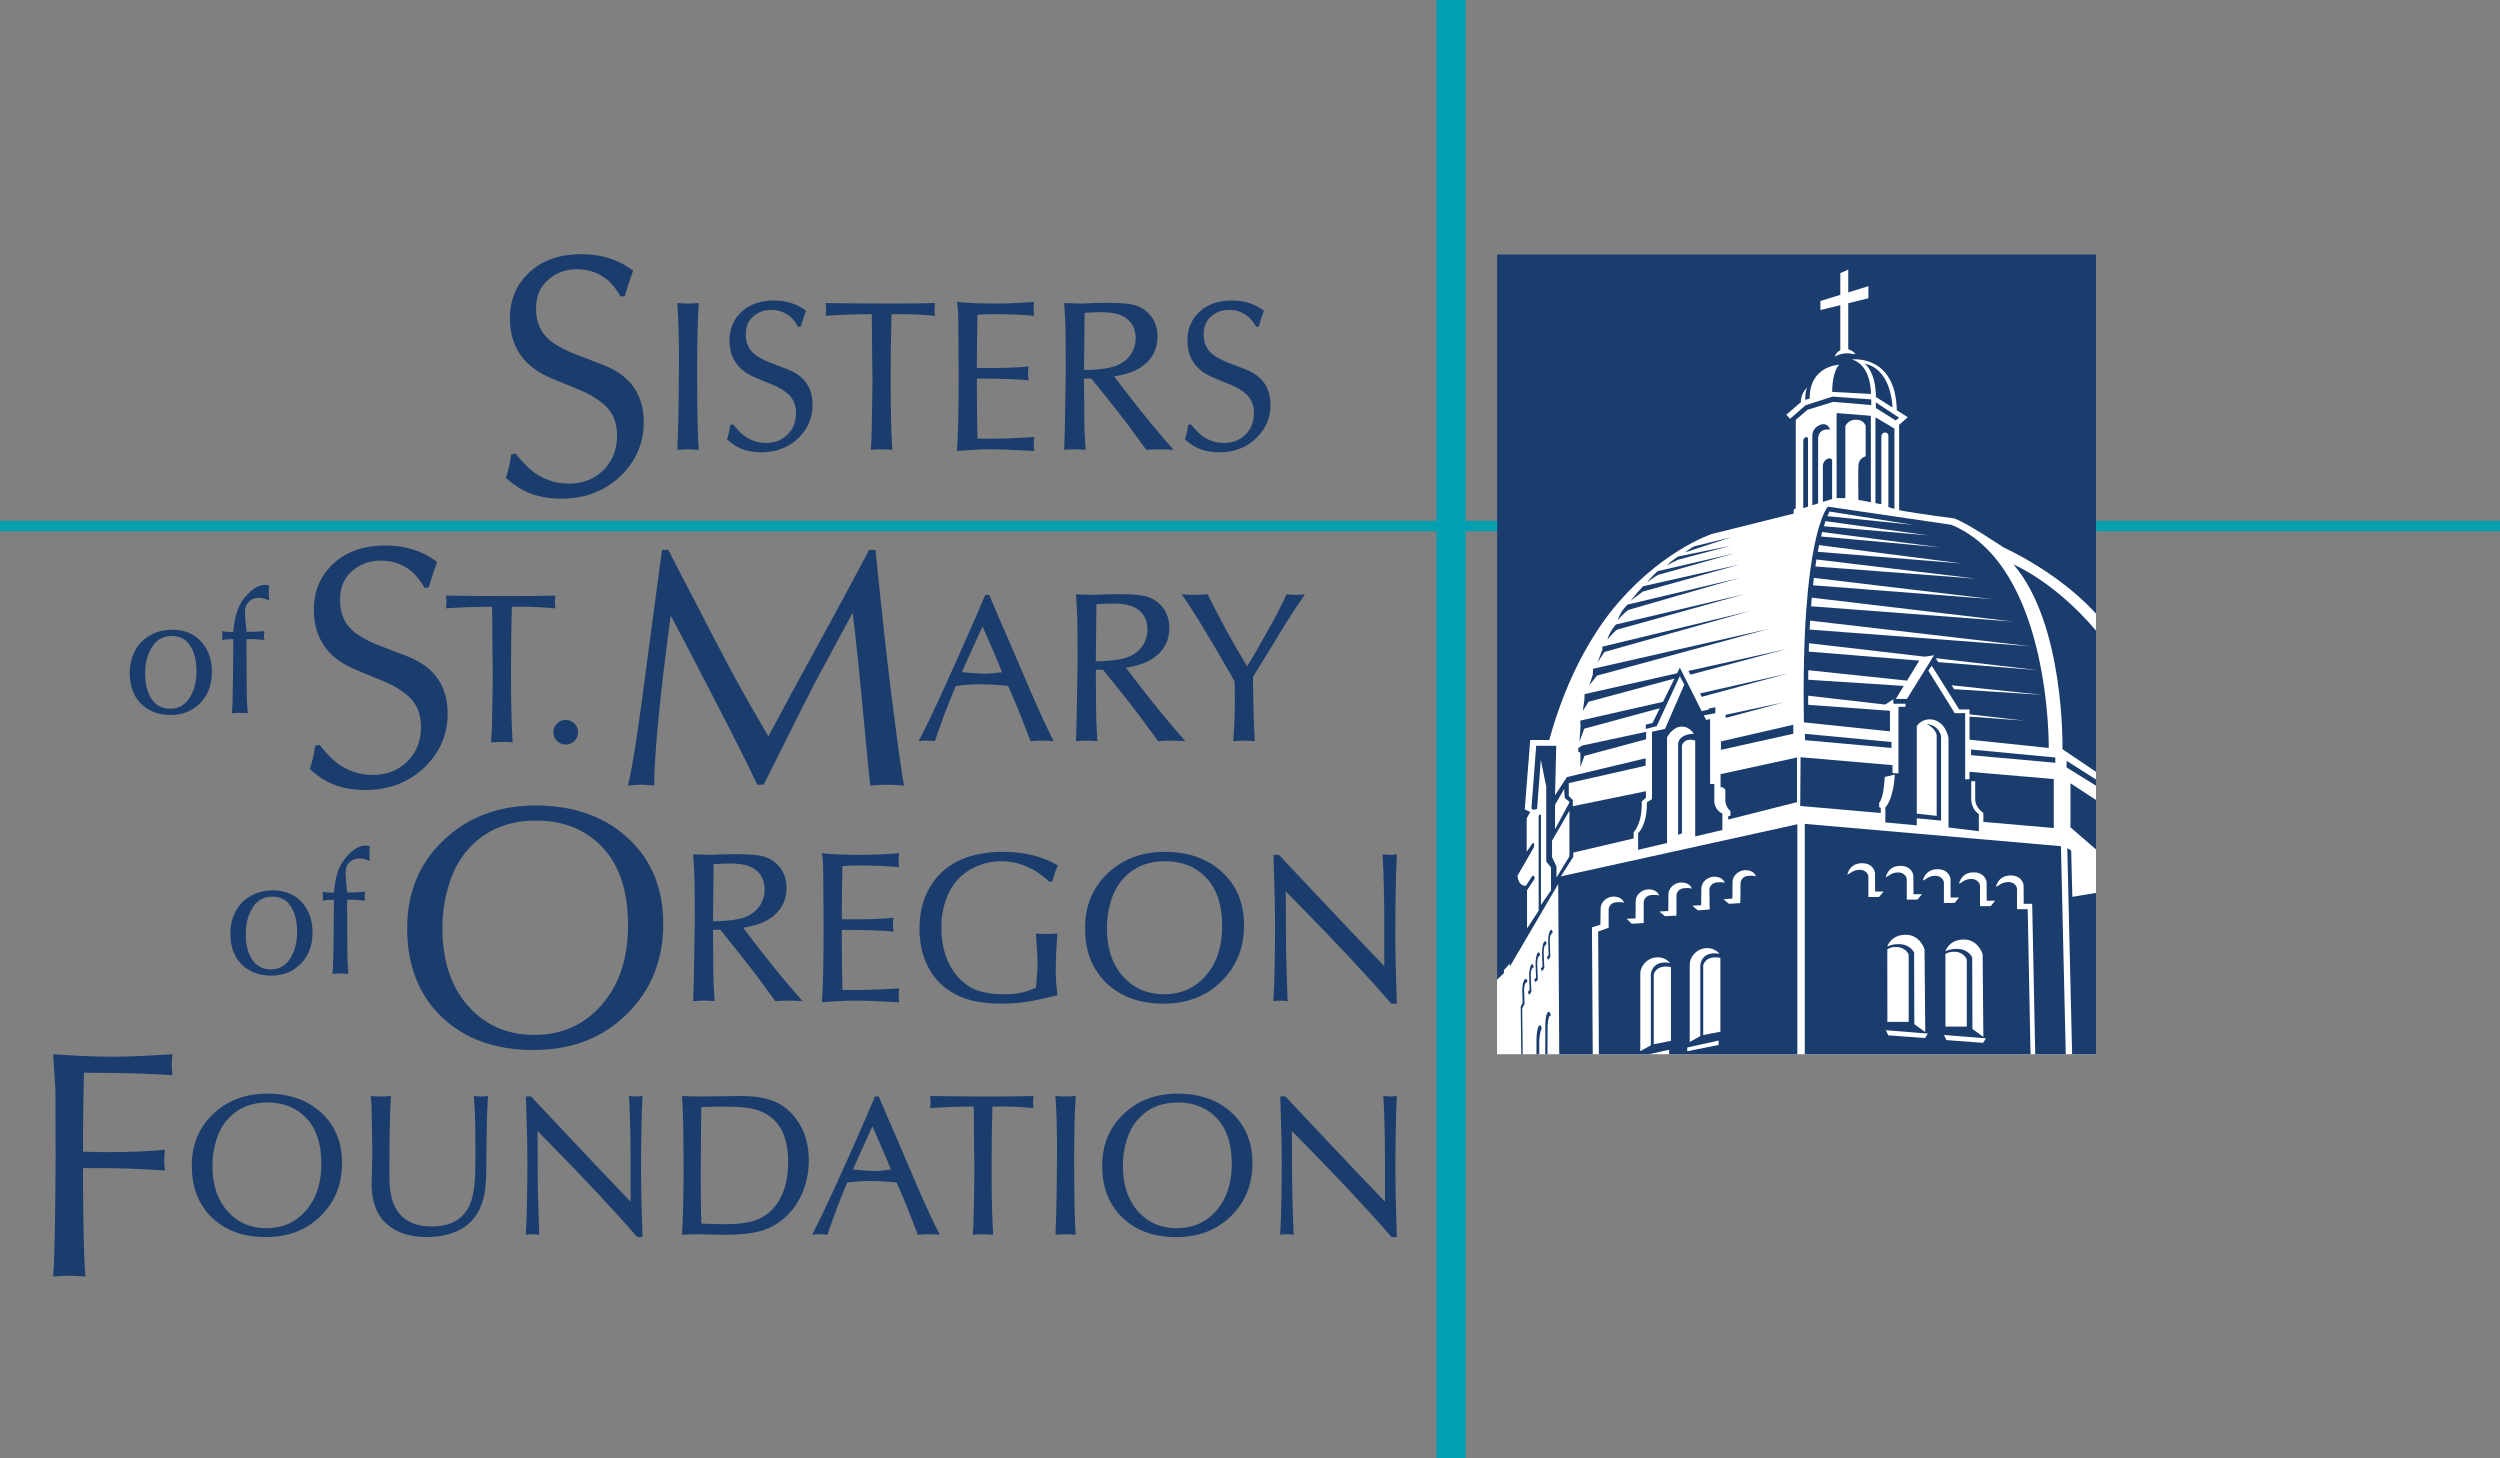 <?xml version="1.0" encoding="UTF-8" standalone="no"?><!DOCTYPE svg PUBLIC "-//W3C//DTD SVG 1.1//EN" "http://www.w3.org/Graphics/SVG/1.1/DTD/svg11.dtd"><svg width="100%" height="100%" viewBox="0 0 348 203" version="1.1" xmlns="http://www.w3.org/2000/svg" xmlns:xlink="http://www.w3.org/1999/xlink" xml:space="preserve" xmlns:serif="http://www.serif.com/" style="fill-rule:evenodd;clip-rule:evenodd;stroke-linejoin:round;stroke-miterlimit:2;"><rect x="0" y="0" width="348" height="203" fill="#808080" stroke="none"/><rect id="vertical-line" serif:id="vertical line" x="199.955" y="0" width="4.06" height="203" style="fill:#00a0b0;"/><rect id="horizontal-line---right" serif:id="horizontal line - right" x="287.1" y="72.5" width="60.9" height="1.45" style="fill:#00a0b0;"/><rect id="horizontal-line---left" serif:id="horizontal line - left" x="0" y="72.5" width="211.12" height="1.45" style="fill:#00a0b0;"/><rect id="logo-bg" serif:id="logo bg" x="208.388" y="35.38" width="83.38" height="111.367" style="fill:#fff;"/><clipPath id="_clip1"><rect id="ssmo_dome.afdesign" x="208.388" y="35.38" width="83.38" height="111.367"/></clipPath><g clip-path="url(#_clip1)"><g id="Layer-1" serif:id="Layer 1"><path d="M287.669,106.829l4.099,2.544l-0,-0.865l-4.099,-2.603l-0,0.924Z" style="fill:#1b3d6d;fill-rule:nonzero;"/><path d="M288.21,115.165l3.558,3.082l-0,-6.892l-3.558,-2.32l-0,6.13Z" style="fill:#1b3d6d;fill-rule:nonzero;"/><path d="M253.401,41.896l2.77,-0.853l0,-3.03l1.104,-0.479l-0,3.167l2.806,-0.864l-0,1.679l-2.806,0.692l-0,6.418c0.676,0.153 1.017,0.685 1.017,0.685c0,0 -0.147,-0.003 -0.412,-0.05c-0.267,-0.044 -0.611,-0.132 -1.211,-0.047c-0.871,0.124 -1.283,0.453 -1.283,0.453c0,0 0.156,-0.615 0.785,-0.917l0,-6.272l-2.77,0.683l-0,-1.265Zm-37.357,75.131l2.421,-4.18l-0,6.35l-1.806,2.968l-0,-1.559l-0.615,-1.3l0,-2.279Zm0.418,-5.001l1.273,-2.206l0.074,1.25l0.688,0.565l-2.035,3.797l-0,-3.406Zm11.208,15.816c-0,0 0.018,-1.697 0.018,-2.433c0,-0.833 0.907,-1.777 2.17,-1.581c0.923,0.144 1.091,0.834 1.091,0.834c-0,0 -0.258,-0.144 -1.079,-0.074c-1.005,0.086 -1.066,0.969 -1.066,0.969l-0,2.929l-1.679,0.098l-0.699,-0.698l1.244,-0.044Zm4.553,-1.035c0,-0 0.024,-1.618 0.024,-2.354c0,-0.833 0.908,-1.777 2.17,-1.581c0.923,0.144 1.091,0.834 1.091,0.834c-0,0 -0.257,-0.144 -1.079,-0.073c-1.005,0.085 -1.066,0.968 -1.066,0.968l-0,2.855l-1.606,0.074l-0.778,-0.644l1.244,-0.079Zm4.572,-0.797c-0,0 0.036,-1.63 0.036,-2.365c0,-0.834 0.907,-1.778 2.17,-1.581c0.923,0.143 1.09,0.833 1.09,0.833c0,0 -0.257,-0.143 -1.078,-0.073c-1.005,0.085 -1.066,0.968 -1.066,0.968l0.037,2.807l-1.643,0.122l-0.778,-0.644l1.232,-0.067Zm4.375,-3.272c0,-0.834 0.907,-1.778 2.169,-1.581c0.924,0.143 1.091,0.833 1.091,0.833c0,0 -0.257,-0.143 -1.078,-0.073c-1.005,0.085 -1.067,0.968 -1.067,0.968l-0.03,2.819l-1.575,0.11l-0.779,-0.643l1.251,-0.092c-0,-0 0.018,-1.606 0.018,-2.341m-1.691,20.872l-2.39,0.471l-0,-9.737c0.44,-1.238 1.756,-1.137 2.39,-1.009l-0,10.275Zm-4.265,1.434l-0,-10.81c-0,-0.919 0.784,-2.039 2.059,-2.23c1.149,-0.173 1.846,0.476 2.098,0.768c-2.617,-0.47 -2.687,1.609 -2.687,1.609l0,9.846l-1.47,0.817Zm4.007,0.423l-4.357,0.864l0,-0.515l4.376,-0.974l-0.019,0.625Zm-6.627,-0.579l-2.39,0.471l0,-9.737c0.44,-1.238 1.756,-1.138 2.39,-1.009l-0,10.275Zm-2.794,0.617l-1.471,0.817l-0,-10.81c-0,-0.919 0.784,-2.039 2.059,-2.231c1.149,-0.172 1.847,0.477 2.098,0.769c-2.617,-0.471 -2.686,1.609 -2.686,1.609l-0,9.846Zm-21.412,-9.13l0.976,-0.929l-0.023,-0.391l0.808,-0.918l0.027,0.403l6.727,-11.483l0.144,23.689l4.665,0l-0.111,-17.651l1.176,-0.376c0,-0 0.032,-1.568 0.032,-2.303c0,-0.836 0.909,-1.78 2.171,-1.583c0.924,0.144 1.092,0.836 1.092,0.836c-0,-0 -0.259,-0.145 -1.08,-0.077c-1.006,0.088 -1.068,0.971 -1.068,0.971l0,2.579l-1.459,0.524l0.097,17.08l6.98,0l2.813,-0.625l-0.018,0.623l-0.012,0.002l17.867,0l-0,-32.008l-32.921,7.254l1.729,-2.724l0,-0.588l8.401,-1.965l0,-0.848c1.324,-1.544 1.121,-4.3 1.121,-4.3c0.209,-0.153 0.588,-0.52 0.588,-0.52l0,-0.909l-10.171,2.085l-0,-0.859l-0.565,-0.564l-0,-1.789l10.698,-2.427l-0,-1.029l-10.954,2.612l-1.656,2.535l0.17,-6.888l-2.794,-0l-0.662,8.703c0.124,0.368 0.786,0.08 0.786,0.08l0.514,-6.821l0.759,3.7l0,10.442l0.662,0.835l0,3.186l-1.397,2.035l-0,-12.574c-0.221,-0.1 -0.318,0.194 -0.318,0.194l0,13.175l-1.618,2.465l0,-5.319l1.053,-1.594c0.027,-0.515 -0.305,-0.417 -0.305,-0.417l-0.906,1.397c-1.13,0.026 -1.165,-1.421 -1.165,-1.421c0.77,-1.306 1.159,-1.968 2.206,-3.824c-0,0 0.17,-0.232 0.1,-0.562c-0.065,-0.306 -0.256,-0.073 -0.256,-0.073l-0.777,1.144l0,-4.65l0.492,-0.883l-0.759,-0.368l0.759,-9.659l2.647,-0c2.132,-7.725 5.197,-13.437 8.386,-17.634c6.798,-8.642 14.263,-11.046 14.263,-11.046l11.375,-2.832l-0,-0.55l0.294,-0.194l-0,-12.307l1.618,-1.398l3.609,-1.109l5.262,0.448l0.015,0.008l-0,-0.794l-5.383,-0.391l-3.75,1.203l-2.156,1.879l-0.539,-0.555l2.021,-1.742c0.044,-1.409 0.894,-2.023 0.894,-2.023c-0.279,0.561 -0.279,1.323 -0.259,1.688l0.603,-0.182c-0.029,-4.592 4.118,-4.704 4.118,-4.704c-0.885,0.886 -0.985,3.068 -0.994,3.777l5.41,0.291c-0.006,-0.891 -0.207,-4.077 -2.651,-4.803c0,-0 6.08,-0.768 6.245,7.071l1.527,0.968l-1.203,1.056l-0,11.878c0.208,0.044 0.426,0.088 0.661,0.132c2.159,0.391 7.036,1.029 7.036,1.029c1.433,0.553 3.971,2.171 4.927,2.795c0.956,0.623 1.948,1.25 1.948,1.25c7.461,3.579 11.641,7.867 12.838,9.209l0,-50.043l-83.381,-0l0,100.997l0.001,-0.002Z" style="fill:#1b3d6d;fill-rule:nonzero;"/><path d="M274.37,105.119l11.731,1.06l-0,-0.736l-11.731,-1.109l0,0.785Z" style="fill:#1b3d6d;fill-rule:nonzero;"/><path d="M232.027,78.726c0,0 1.299,-0.71 1.544,-0.809l7.378,-1.96l-7.353,1.507c-0,0 -0.919,0.564 -1.569,1.262" style="fill:#1b3d6d;fill-rule:nonzero;"/><path d="M220.555,105.212l8.592,-2.308l-0,-1.036l-8.88,1.904l-0.57,0.349l0,0.515l0.294,0.147l0,1.985l0.564,-1.556Z" style="fill:#1b3d6d;fill-rule:nonzero;"/><path d="M280.271,78.57c7.203,8.36 6.824,25.717 6.824,25.717l4.673,3.153l0,-19.655c-5.697,-6.744 -11.318,-9.142 -11.497,-9.215" style="fill:#1b3d6d;fill-rule:nonzero;"/><path d="M239.754,115.537l0,-2.297c-1.066,-0.442 -1.121,-1.618 -1.121,-1.618l-0,-2.5l-0.588,-0l-0,-9.027l-0.552,0.128l-0.324,-0.645l1.599,-0.298l0.024,-0.834l-0.931,0.184l0,0.135l-0.98,0.24l-3.046,-6.062l-0.384,0.778l-12.871,2.899l-0.037,0.809l-0.221,1.544l0.809,-1.287l11.956,-3.229l-1.599,3.236l-11.521,2.616l0.043,0.815l-0.147,2.114l0.662,-1.801l10.525,-2.856l-1.021,2.065l-0.937,0.221l-0,0.606l1.526,-0.404l3.211,-6.949l0.625,1.177l-2.678,6.158l-1.747,0.386l-0.073,0l-0,9.395l-0.711,0.459c0.055,3.217 -1.22,4.284 -1.22,4.284l0,2.316l4.027,-0.946l-0,-14.699c-0,0 0.686,-1.421 1.973,-1.507c0.9,-0.06 1.493,0.598 1.769,1c-0.696,0.016 -1.979,0.2 -2.198,1.316l-0,12.746l0.533,-0.19l-0,-12.25c-0,0 0.29,-1.168 1.845,-0.673l-0,13.334l3.78,-0.889Z" style="fill:#1b3d6d;fill-rule:nonzero;"/><path d="M240.563,113.626l0,0.459l9.579,-2.426l-0,-6.214l-10.639,2.316l0,1.814c0.392,-0.074 0.662,0.368 0.662,0.368l0,1.556c0.074,0.907 0.711,1.409 0.711,1.409l-0,0.638l-0.313,0.08Z" style="fill:#1b3d6d;fill-rule:nonzero;"/><path d="M261.117,56.795l2.757,1.733l0.485,-0.38l-3.242,-2.134l-0,0.781Z" style="fill:#1b3d6d;fill-rule:nonzero;"/><path d="M263.296,103.287l-12.052,-1.138l0.024,0.882l12.028,1.086l-0,-0.83Z" style="fill:#1b3d6d;fill-rule:nonzero;"/><path d="M251.674,60.986c-0,-0 -0.142,-0.212 -0.374,-0.114c-0.133,0.056 -0.271,0.213 -0.288,0.549l-0,9.312l0.662,-0.211l-0,-9.536Z" style="fill:#1b3d6d;fill-rule:nonzero;"/><path d="M277.105,126.133l-1.489,0l-0,-2.886c-0,-0 -0.141,-0.901 -1.226,-0.895c-0.542,0.003 -0.948,0.19 -1.262,0.423c-0.306,0.227 -0.435,0.233 -0.435,0.233c-0,0 0.254,-1.44 1.795,-1.562c1.857,-0.148 2.047,1.323 2.047,1.323l0.018,2.61l1.177,0l-0.625,0.754Zm-1.06,19.028l-5.111,-0.38l-0.331,-0.711l5.846,0.466l-0.404,0.625Zm-2.268,-11.606l0,9.351l-2.966,0l-0.011,-10.093c0.276,-0.215 0.746,-0.368 1.384,-0.324c1.25,0.085 1.593,1.066 1.593,1.066m-1.483,-1.471c-0.734,0.01 -1.214,0.19 -1.495,0.345l0,-0.02c0,-0 0.497,-1.655 2.611,-1.627c1.999,0.026 2.573,2.05 2.573,2.05l0.099,11.496l-1.521,-1.089l-0.03,-9.966c0,0 -0.484,-1.214 -2.237,-1.189m-2.929,-10.173c-0.542,0.003 -0.948,0.19 -1.262,0.423c-0.306,0.227 -0.435,0.233 -0.435,0.233c-0,-0 0.254,-1.44 1.795,-1.563c1.857,-0.147 2.047,1.324 2.047,1.324l0.019,2.61l1.176,0l-0.625,0.754l-1.489,0l0,-2.886c0,-0 -0.141,-0.901 -1.226,-0.895m-1.409,22.588l-5.111,-0.38l-0.331,-0.711l5.846,0.466l-0.404,0.625Zm-2.268,-11.606l0,9.352l-2.966,-0l-0.011,-10.093c0.276,-0.215 0.746,-0.369 1.384,-0.325c1.25,0.085 1.593,1.066 1.593,1.066m-1.483,-1.471c-0.734,0.011 -1.214,0.19 -1.495,0.346l0,-0.021c0,0 0.497,-1.654 2.611,-1.627c1.999,0.026 2.574,2.05 2.574,2.05l0.098,11.496l-1.521,-1.089l-0.03,-9.966c0,0 -0.484,-1.213 -2.237,-1.189m0.086,-10.883c1.857,-0.148 2.047,1.323 2.047,1.323l0.019,2.611l1.176,-0l-0.625,0.753l-1.489,0l0,-2.886c0,0 -0.141,-0.901 -1.226,-0.895c-0.542,0.003 -0.948,0.191 -1.262,0.423c-0.306,0.227 -0.435,0.233 -0.435,0.233c-0,0 0.254,-1.44 1.795,-1.562m-2.726,4.32l-1.489,-0l-0,-2.887c-0,0 -0.141,-0.9 -1.226,-0.894c-0.542,0.003 -0.948,0.19 -1.263,0.423c-0.306,0.226 -0.435,0.232 -0.435,0.232c0,0 0.255,-1.44 1.796,-1.562c1.857,-0.147 2.047,1.323 2.047,1.323l0.018,2.611l1.177,-0l-0.625,0.754Zm25.315,-7.071l-35.659,-3.103l-0,32.061l31.427,0l-0.395,-20.183l-1.488,-0l-0,-2.886c-0,0 -0.141,-0.903 -1.227,-0.894c-0.544,0.003 -0.95,0.188 -1.261,0.421c-0.306,0.226 -0.436,0.232 -0.436,0.232c0,-0 0.253,-1.438 1.794,-1.562c1.857,-0.147 2.048,1.324 2.048,1.324l0.017,2.612l1.177,-0l0.426,20.936l4.251,0l-0.674,-28.958Z" style="fill:#1b3d6d;fill-rule:nonzero;"/><path d="M253.377,59.135c-1.18,0.43 -1.103,1.563 -1.103,1.563l0,9.633l0.809,-0.257l-0,-9.101c-0,0 0.009,-1.378 1.655,-1.176c-0,-0 -0.276,-1.057 -1.361,-0.662" style="fill:#1b3d6d;fill-rule:nonzero;"/><path d="M259.554,50.623c0,0 1.522,0.958 1.579,4.642l2.298,1.458c-0.028,-0.832 -0.34,-5.366 -3.877,-6.1" style="fill:#1b3d6d;fill-rule:nonzero;"/><path d="M235.851,76.042c-0,0 -0.601,0.3 -1.324,0.858l6.496,-2.132l-5.172,1.274Z" style="fill:#1b3d6d;fill-rule:nonzero;"/><path d="M261.883,60.698c-0,-0 0.075,-0.444 0.466,-0.491c0.441,-0.052 0.514,0.393 0.514,0.393l0,9.989c0.232,0.081 0.513,0.17 0.846,0.259l-0,-11.18l-2.647,-1.581l-0,11.947l0.821,0.156l-0,-9.492Z" style="fill:#1b3d6d;fill-rule:nonzero;"/><path d="M258.696,64.791c-0.056,0.848 -0.026,3.576 -0.009,4.794l1.737,0.329l0,-12.035l-4.767,-0.38l-0,11.83l1.213,0.015l0,-10.025c0,0 0.368,-0.901 1.471,-0.901c1.103,0 1.36,0.846 1.36,0.846l0,4.265c0,-0 -0.931,0.159 -1.005,1.262" style="fill:#1b3d6d;fill-rule:nonzero;"/><path d="M253.745,64.816l-0,5.048l1.287,-0.409l-0,-5.448c-0,-0 -0.258,-0.405 -0.772,-0.074c-0.515,0.331 -0.515,0.883 -0.515,0.883" style="fill:#1b3d6d;fill-rule:nonzero;"/><path d="M263.897,97.295l1.109,-1.815l-13.304,-0.859c0.003,-0.45 0.009,-0.894 0.015,-1.326l13.742,1.447l1.706,-2.791l-0.006,0.003l-15.38,-1.248c0.008,-0.397 0.023,-0.785 0.035,-1.167l16.119,1.873l1.283,-0.197l-3.774,6.08l-1.545,0Zm-11.93,-10.904l0.029,0.003l30.703,3.571l-30.77,-2.327l-0.03,-0.002c0.021,-0.427 0.044,-0.842 0.068,-1.245m0.235,-3.197l0.027,0.003l28.067,3.335l-28.167,-2.135l-0.027,-0.003c0.033,-0.412 0.065,-0.812 0.1,-1.2m0.288,-2.753l0.021,0.003l24.746,2.953l-24.861,-1.921l-0.023,0c0.035,-0.356 0.076,-0.703 0.117,-1.035m0.359,-2.566l0.018,0.004l22.231,2.673l-22.378,-1.697l-0.021,0c0.05,-0.341 0.1,-0.667 0.15,-0.98m0.368,-1.997l0.012,0.003l19.958,2.562l-20.138,-1.629l-0.014,-0c0.061,-0.33 0.12,-0.642 0.182,-0.936m0.429,-1.82l0.006,-0l16.446,2.132l-16.602,-1.509l-0.008,0c0.053,-0.217 0.105,-0.426 0.158,-0.623m0.35,-1.168c0.039,-0.121 0.077,-0.238 0.115,-0.347l0.003,-0l14.319,1.98l-14.554,-1.268c0.041,-0.127 0.076,-0.247 0.117,-0.365m0.662,-1.685l0.021,0.002l11.595,1.845l-11.892,-1.207l-0.012,-0.002c0.106,-0.253 0.203,-0.465 0.288,-0.638m15.129,20.962l-0.322,-0.549l14.264,1.68l-13.942,-1.131Zm2.202,3.763l-0.311,-0.535l12.686,1.336l-12.375,-0.801Zm-21.402,16.261l11.213,0.976l0,-0.723l-0.218,-0.088l0,-0.612c0.674,-0.709 0.771,-3.592 0.771,-3.592l1.397,-0.329c-0.203,3.591 -1.312,4.571 -1.312,4.571l0,2.088l4.377,0.412l0,-0.985l3.383,0.323l-0,-11.692c-0,-0 -0.174,-1.544 -1.985,-1.765c-0,0 1.25,0.638 1.37,1.568l0,11.227l-2.768,-0.311l0,-12.166c0,-0 0.539,-1.03 1.986,-0.956c1.832,0.194 2.315,2.056 2.409,2.521c0.012,0.064 0.018,0.102 0.018,0.102l-0,12.428l4.226,0.515l0,-2.389c-1.153,-0.735 -1.064,-2.22 -1.064,-2.22l-0,-2.354l0.561,0c0,0 -0.023,1.424 0,2.574c0.027,1.153 1.13,1.839 1.13,1.839l-0,1.256l9.804,0.853l-0,-6.816l-11.731,-1.009l0,1.042l-0.606,-0l0,-9.213l-1.453,0l-3.677,-5.918l0.48,-0.679l3.824,6.085l1.432,0l0,0.68l7.613,0.876l-7.613,-0.556l0,3.212l11.031,1.153c-0,0 0.332,-25.331 -13.566,-31.067l-17.184,-2.524c-0,0 -3.774,3.921 -3.333,30.026l11.978,1.253l-0,-2.865l-11.381,-0.832c-0.003,-0.429 -0.006,-0.853 -0.006,-1.268l10.722,1.236l1.132,-0.733l0,0.618l1.692,0l-0,0.421l-0.974,-0l0,9.265l-0.832,-0.035l-0,-1.103l-12.796,-1.103l-0.05,6.783Z" style="fill:#1b3d6d;fill-rule:nonzero;"/><path d="M236.882,96.999l12.009,-3.259l-12.254,2.783l0.245,0.476Z" style="fill:#1b3d6d;fill-rule:nonzero;"/><path d="M212.837,138.491l0.336,-0.413l-0.085,-2.292c0,-0 -0.013,-0.704 0.188,-0.972c0.164,-0.218 0.22,-0.158 0.22,-0.158c-0,0 -0.054,-0.506 -0.245,-0.435c-0.26,0.099 -0.416,1.018 -0.392,1.672c0.021,0.576 0.066,1.908 0.066,1.908l-0.249,0.282l0.161,0.408Z" style="fill:#1b3d6d;fill-rule:nonzero;"/><path d="M211.894,140.385l0.326,-0.662l-0.064,-1.962c-0,-0 -0.006,-0.682 0.223,-0.93c0.188,-0.2 0.25,-0.138 0.25,-0.138c0,0 -0.053,-0.494 -0.27,-0.435c-0.295,0.076 -0.483,0.958 -0.462,1.591c0.017,0.562 0.047,1.762 0.047,1.762l-0.262,0.497l0.077,6.638l0.2,0l-0.065,-6.361Z" style="fill:#1b3d6d;fill-rule:nonzero;"/><path d="M235.292,93.912l13.36,-3.561l-13.627,3.043l0.267,0.518Z" style="fill:#1b3d6d;fill-rule:nonzero;"/><path d="M240.214,99.932l8.089,-2.172l-8.089,1.735l0,0.437Z" style="fill:#1b3d6d;fill-rule:nonzero;"/><path d="M221.72,93.899l-0.478,1.471l1.066,-1.324l23.918,-6.508l-24.47,5.552l-0.036,0.809Z" style="fill:#1b3d6d;fill-rule:nonzero;"/><path d="M239.552,104.378l10.075,-2.243l-0,-1.25l-10.075,2.317l0,1.176Z" style="fill:#1b3d6d;fill-rule:nonzero;"/><path d="M214.264,145.056c0.003,-0.662 0.127,-1.468 0.324,-1.868c-0.041,-0.509 -0.238,-0.6 -0.415,-0.3c-0.22,0.376 -0.291,1.232 -0.294,1.929c0,0.2 -0.003,0.953 -0.006,1.929l0.389,0c-0,-0.858 0.002,-1.508 0.002,-1.69" style="fill:#1b3d6d;fill-rule:nonzero;"/><path d="M213.742,136.741l0.322,-0.379l-0.083,-2.235c0,0 -0.013,-0.704 0.188,-0.971c0.164,-0.219 0.219,-0.158 0.219,-0.158c0,-0 -0.053,-0.506 -0.243,-0.435c-0.261,0.099 -0.417,1.019 -0.393,1.671c0.021,0.576 0.063,1.848 0.063,1.848l-0.249,0.31l0.176,0.349Z" style="fill:#1b3d6d;fill-rule:nonzero;"/><path d="M288.471,124.839l-0.164,-6.439l-0.539,-0.344l0.668,28.691l3.332,-0l0,-22.455l-3.297,0.547Z" style="fill:#1b3d6d;fill-rule:nonzero;"/><path d="M215.494,133.616l0.315,-0.401l-0.076,-2.213c-0,0 -0.013,-0.703 0.187,-0.971c0.164,-0.218 0.22,-0.157 0.22,-0.157c0,-0 -0.053,-0.507 -0.244,-0.435c-0.261,0.098 -0.416,1.019 -0.392,1.671c0.021,0.575 0.063,1.837 0.063,1.837l-0.249,0.32l0.176,0.349Z" style="fill:#1b3d6d;fill-rule:nonzero;"/><path d="M215.424,143.182c0.002,-0.697 0.053,-1.379 0.273,-1.753c0.015,-0.027 0.144,-0.041 0.159,-0.062c-0.038,-0.538 -0.291,-0.65 -0.474,-0.344c-0.22,0.376 -0.27,1.059 -0.27,1.753c-0.003,0.327 -0.009,2.135 -0.015,3.97l0.318,0c0.003,-1.691 0.009,-3.264 0.009,-3.564" style="fill:#1b3d6d;fill-rule:nonzero;"/><path d="M223.043,90.468l-0.661,1.728l0.968,-1.447l20.32,-5.711l-20.614,4.976l-0.013,0.454Z" style="fill:#1b3d6d;fill-rule:nonzero;"/><path d="M214.644,135.192l0.328,-0.423l-0.089,-2.191c0,0 -0.012,-0.703 0.188,-0.971c0.163,-0.218 0.22,-0.158 0.22,-0.158c0,0 -0.054,-0.506 -0.245,-0.434c-0.26,0.098 -0.416,1.019 -0.392,1.671c0.022,0.576 0.061,1.86 0.061,1.86l-0.247,0.298l0.176,0.348Z" style="fill:#1b3d6d;fill-rule:nonzero;"/><path d="M223.742,89.034c-0,-0 0.895,-1.079 1.348,-1.385l17.796,-4.964l-17.943,4.24c-0,0 -0.858,0.908 -1.201,2.109" style="fill:#1b3d6d;fill-rule:nonzero;"/><path d="M242.172,80.446l0.273,-0.065c0.002,-0.006 -0.095,0.017 -0.273,0.065" style="fill:#1b3d6d;fill-rule:nonzero;"/><path d="M229.312,81.049c0,-0 1.122,-0.864 1.508,-1.03l10.608,-2.996l-10.682,2.482c0,-0 -0.974,0.864 -1.434,1.544" style="fill:#1b3d6d;fill-rule:nonzero;"/><path d="M225.188,86.362c0,-0 0.834,-1.079 1.52,-1.471c-0,0 13.378,-3.891 15.464,-4.445l-15.611,3.71c-0,-0 -0.956,0.809 -1.373,2.206" style="fill:#1b3d6d;fill-rule:nonzero;"/><path d="M226.978,83.623l1.691,-1.269l13.384,-3.75l-13.329,2.996c-0.772,0.791 -1.746,2.023 -1.746,2.023" style="fill:#1b3d6d;fill-rule:nonzero;"/></g></g><g id="Foundation"><path d="M37.187,152.234c3.105,-0 5.62,0.89 7.547,2.67c1.917,1.763 2.876,4.1 2.876,7.013c0,2.949 -0.991,5.4 -2.972,7.354c-1.981,1.954 -4.524,2.931 -7.629,2.931c-3.113,0 -5.61,-0.899 -7.491,-2.698c-1.881,-1.808 -2.822,-4.223 -2.822,-7.245c0,-2.867 0.959,-5.232 2.876,-7.094c2,-1.954 4.538,-2.931 7.615,-2.931Zm0.042,1.232c-2.311,0 -4.159,0.781 -5.547,2.342c-0.685,0.767 -1.196,1.685 -1.534,2.753c-0.384,1.215 -0.576,2.438 -0.576,3.671c0,2.757 0.749,4.935 2.247,6.533c1.378,1.47 3.131,2.205 5.259,2.205c2.237,-0 4.068,-0.813 5.492,-2.438c1.443,-1.644 2.164,-3.817 2.164,-6.519c-0,-2.758 -0.689,-4.872 -2.068,-6.342c-1.379,-1.47 -3.191,-2.205 -5.437,-2.205Z" style="fill:#1b3d6d;fill-rule:nonzero;"/><path d="M51.596,152.562c0.63,0.046 1.104,0.069 1.424,0.069c0.31,-0 0.776,-0.023 1.397,-0.069c-0.064,0.749 -0.123,2.507 -0.178,5.273c-0.027,3.488 -0.041,5.406 -0.041,5.753c-0,2.063 0.306,3.615 0.918,4.656c0.976,1.653 2.634,2.479 4.971,2.479c2.621,0 4.374,-0.977 5.259,-2.931c0.357,-0.776 0.594,-1.767 0.713,-2.972c0.082,-0.812 0.123,-2.031 0.123,-3.657c-0,-3.268 -0.032,-5.41 -0.096,-6.423c-0.055,-0.968 -0.091,-1.694 -0.11,-2.178c0.43,0.046 0.754,0.069 0.973,0.069c0.219,-0 0.543,-0.023 0.972,-0.069c-0.128,2.173 -0.201,5.159 -0.219,8.957c0,2.219 -0.087,3.781 -0.26,4.685c-0.438,2.173 -1.429,3.743 -2.972,4.711c-1.361,0.858 -3.05,1.287 -5.068,1.287c-2.291,0 -4.122,-0.584 -5.492,-1.753c-1.452,-1.241 -2.177,-3.113 -2.177,-5.615l0.095,-4.383c0,-0.566 -0.013,-1.52 -0.041,-2.862c-0.036,-1.306 -0.054,-2.278 -0.054,-2.918c-0,-0.757 -0.046,-1.46 -0.137,-2.109Z" style="fill:#1b3d6d;fill-rule:nonzero;"/><path d="M73.194,171.874c0.146,-2.685 0.219,-6.118 0.219,-10.3c0,-1.588 -0.041,-3.552 -0.123,-5.889l-0.068,-2.438l-0.028,-0.616l0.74,-0l0.972,1.054l3.164,3.356c4.127,4.392 7.364,7.802 9.71,10.231l0,-5.561c0,-3.369 -0.073,-6.419 -0.219,-9.149c0.42,0.046 0.735,0.069 0.945,0.069c0.201,-0 0.512,-0.023 0.932,-0.069c-0.137,2.639 -0.206,6.25 -0.206,10.834c0,1.945 0.069,4.88 0.206,8.806l-0.74,0c-3.214,-3.716 -7.341,-8.13 -12.381,-13.244l-1.493,-1.52c0.018,2.484 0.032,5.15 0.041,7.999c0.082,3.168 0.151,5.314 0.206,6.437c-0.411,-0.046 -0.722,-0.069 -0.932,-0.069c-0.21,0 -0.525,0.023 -0.945,0.069Z" style="fill:#1b3d6d;fill-rule:nonzero;"/><path d="M94.93,152.562c0.931,0.046 1.78,0.069 2.547,0.069c0.703,-0 1.653,-0.009 2.849,-0.028c1.342,-0.027 2.246,-0.041 2.712,-0.041c1.835,0 3.305,0.206 4.41,0.617c1.589,0.602 2.844,1.648 3.766,3.136c0.913,1.488 1.37,3.209 1.37,5.163c-0,2.265 -0.557,4.283 -1.671,6.054c-0.849,1.342 -1.968,2.392 -3.355,3.15c-0.959,0.53 -2.169,0.877 -3.63,1.041c-0.922,0.11 -1.99,0.164 -3.205,0.164c-0.392,0 -1.127,-0.018 -2.205,-0.054c-0.612,-0.019 -1.1,-0.028 -1.465,-0.028c-0.484,0 -1.192,0.023 -2.123,0.069c0.146,-2.283 0.219,-5.232 0.219,-8.848c-0,-5.268 -0.073,-8.756 -0.219,-10.464Zm2.698,1.548l-0.027,1.315c-0.037,3.552 -0.055,5.857 -0.055,6.916l-0,2.561c0.009,2.584 0.036,4.392 0.082,5.424c1.37,0.055 2.447,0.082 3.232,0.082c2.091,0 3.666,-0.237 4.725,-0.712c1.461,-0.648 2.548,-1.767 3.26,-3.356c0.575,-1.269 0.863,-2.793 0.863,-4.574c-0,-3.177 -0.941,-5.364 -2.822,-6.56c-0.821,-0.53 -1.867,-0.872 -3.136,-1.028c-0.712,-0.091 -1.712,-0.137 -2.999,-0.137c-1.096,0 -2.137,0.023 -3.123,0.069Z" style="fill:#1b3d6d;fill-rule:nonzero;"/><path d="M113.036,171.874c1.37,-2.539 3.899,-8.035 7.588,-16.49l1.177,-2.753l0.521,-0c0.502,1.214 1.283,3.027 2.342,5.437c0.593,1.379 1.516,3.534 2.766,6.465c1.361,3.177 2.489,5.624 3.383,7.341c-0.675,-0.046 -1.182,-0.069 -1.52,-0.069c-0.338,0 -0.849,0.023 -1.534,0.069c-0.246,-0.612 -0.707,-1.804 -1.383,-3.575c-0.292,-0.749 -0.813,-1.977 -1.562,-3.684c-1.241,-0.146 -2.469,-0.219 -3.684,-0.219c-1.013,-0 -2.082,0.073 -3.205,0.219c-1.077,2.566 -1.99,4.985 -2.739,7.259c-0.475,-0.046 -0.831,-0.069 -1.068,-0.069c-0.237,0 -0.598,0.023 -1.082,0.069Zm5.684,-9.081c1.324,0.137 2.31,0.206 2.958,0.206c0.667,-0 1.443,-0.064 2.328,-0.192c-0.319,-0.867 -1.173,-2.876 -2.561,-6.026l-0.643,1.41c-1.114,2.438 -1.808,3.972 -2.082,4.602Z" style="fill:#1b3d6d;fill-rule:nonzero;"/><path d="M129.471,154.247c0.046,-0.374 0.069,-0.657 0.069,-0.849c-0,-0.183 -0.023,-0.461 -0.069,-0.836c2.073,0.037 4.506,0.06 7.3,0.069l2.068,-0c1.507,-0 3.182,-0.023 5.027,-0.069c-0.046,0.375 -0.069,0.653 -0.069,0.836c0,0.192 0.023,0.475 0.069,0.849c-1.48,-0.146 -3.032,-0.219 -4.657,-0.219c-0.192,-0 -0.548,0.004 -1.068,0.013c-0.073,2.731 -0.11,5.556 -0.11,8.478c0,4.073 0.073,7.191 0.219,9.355c-0.63,-0.046 -1.095,-0.069 -1.397,-0.069c-0.328,0 -0.808,0.023 -1.438,0.069c0.073,-0.904 0.119,-2.032 0.137,-3.383c0.018,-1.397 0.046,-3.182 0.082,-5.355l-0.054,-4.904c-0.01,-2.364 -0.023,-3.766 -0.042,-4.204c-2.401,0.018 -4.423,0.091 -6.067,0.219Z" style="fill:#1b3d6d;fill-rule:nonzero;"/><path d="M146.92,171.874c0.091,-1.872 0.151,-4.214 0.178,-7.026c0.027,-2.502 0.041,-4.086 0.041,-4.753c-0,-2.821 -0.073,-5.332 -0.219,-7.533c0.63,0.046 1.105,0.069 1.424,0.069c0.311,-0 0.776,-0.023 1.397,-0.069c-0.146,2.411 -0.219,5.282 -0.219,8.615c0,5.36 0.073,8.925 0.219,10.697c-0.621,-0.046 -1.091,-0.069 -1.41,-0.069c-0.311,0 -0.781,0.023 -1.411,0.069Z" style="fill:#1b3d6d;fill-rule:nonzero;"/><path d="M163.917,152.234c3.104,-0 5.62,0.89 7.546,2.67c1.918,1.763 2.876,4.1 2.876,7.013c0,2.949 -0.99,5.4 -2.972,7.354c-1.981,1.954 -4.524,2.931 -7.628,2.931c-3.114,0 -5.611,-0.899 -7.492,-2.698c-1.881,-1.808 -2.822,-4.223 -2.822,-7.245c0,-2.867 0.959,-5.232 2.877,-7.094c1.999,-1.954 4.538,-2.931 7.615,-2.931Zm0.041,1.232c-2.31,0 -4.159,0.781 -5.547,2.342c-0.685,0.767 -1.196,1.685 -1.534,2.753c-0.384,1.215 -0.575,2.438 -0.575,3.671c-0,2.757 0.748,4.935 2.246,6.533c1.378,1.47 3.132,2.205 5.259,2.205c2.237,-0 4.068,-0.813 5.492,-2.438c1.443,-1.644 2.164,-3.817 2.164,-6.519c0,-2.758 -0.689,-4.872 -2.068,-6.342c-1.379,-1.47 -3.191,-2.205 -5.437,-2.205Z" style="fill:#1b3d6d;fill-rule:nonzero;"/><path d="M178.202,171.874c0.146,-2.685 0.219,-6.118 0.219,-10.3c-0,-1.588 -0.041,-3.552 -0.124,-5.889l-0.068,-2.438l-0.027,-0.616l0.739,-0l0.973,1.054l3.163,3.356c4.127,4.392 7.364,7.802 9.711,10.231l-0,-5.561c-0,-3.369 -0.073,-6.419 -0.219,-9.149c0.42,0.046 0.735,0.069 0.945,0.069c0.201,-0 0.511,-0.023 0.931,-0.069c-0.137,2.639 -0.205,6.25 -0.205,10.834c-0,1.945 0.068,4.88 0.205,8.806l-0.74,0c-3.214,-3.716 -7.341,-8.13 -12.381,-13.244l-1.493,-1.52c0.019,2.484 0.032,5.15 0.041,7.999c0.083,3.168 0.151,5.314 0.206,6.437c-0.411,-0.046 -0.721,-0.069 -0.931,-0.069c-0.21,0 -0.525,0.023 -0.945,0.069Z" style="fill:#1b3d6d;fill-rule:nonzero;"/><path d="M7.395,177.689c0.145,-1.597 0.247,-5.306 0.305,-11.127l0.043,-5.509l-0.021,-5.422l-0,-3.898c-0.204,-3.033 -0.312,-4.696 -0.327,-4.986c3.121,0.232 5.93,0.348 8.427,0.348c1.727,0 4.456,-0.116 8.187,-0.348c-0.072,0.653 -0.109,1.132 -0.109,1.437c0,0.334 0.037,0.828 0.109,1.481c-3.252,-0.218 -6.939,-0.327 -11.061,-0.327l-1.263,-0.022c-0.087,3.542 -0.131,6.613 -0.131,9.211l-0,1.786c1.423,0.043 2.381,0.065 2.874,0.065c3.629,0 6.475,-0.116 8.536,-0.348c-0.073,0.638 -0.109,1.125 -0.109,1.459c0,0.319 0.036,0.798 0.109,1.437c-3.223,-0.218 -6.206,-0.327 -8.949,-0.327l-2.461,0l-0,1.894c0.029,6.475 0.138,10.873 0.327,13.196c-0.988,-0.073 -1.735,-0.109 -2.243,-0.109c-0.494,0 -1.241,0.036 -2.243,0.109Z" style="fill:#1b3d6d;fill-rule:nonzero;"/></g><g id="Sisters-of-St.-Mary-of-Oregon" serif:id="Sisters of St. Mary of Oregon"><path d="M96.483,139.36c0.068,-1.285 0.121,-3.498 0.16,-6.638l0.072,-4.493l-0.014,-3.276c-0,-1.884 -0.029,-3.227 -0.087,-4.029c-0.019,-0.396 -0.063,-1.063 -0.131,-2c0.532,0.01 0.885,0.019 1.058,0.029c0.638,0.029 1.054,0.043 1.247,0.043c0.116,0 0.758,-0.024 1.928,-0.072c0.444,-0.019 0.942,-0.029 1.492,-0.029c1.266,-0 2.285,0.043 3.058,0.13c1.44,0.155 2.547,0.735 3.319,1.74c0.6,0.782 0.899,1.719 0.899,2.811c0,1.884 -0.816,3.343 -2.449,4.377c-0.909,0.57 -2.107,0.962 -3.595,1.174c1.508,2.02 3.223,4.208 5.145,6.566c1.15,1.391 2.194,2.614 3.131,3.667c-0.841,-0.049 -1.473,-0.073 -1.899,-0.073c-0.425,0 -1.058,0.024 -1.898,0.073c-0.986,-1.363 -1.831,-2.517 -2.537,-3.464c-1.14,-1.517 -2.56,-3.319 -4.261,-5.406l-0.855,-1.058l-1.014,-0c0.009,0.86 0.024,2.884 0.043,6.072c0,0.6 0.058,1.885 0.174,3.856c-0.657,-0.049 -1.155,-0.073 -1.493,-0.073c-0.328,0 -0.826,0.024 -1.493,0.073Zm2.769,-11.131l0.913,-0c1.526,-0.087 2.628,-0.247 3.304,-0.479c1.111,-0.386 1.918,-1.009 2.421,-1.869c0.367,-0.628 0.55,-1.305 0.55,-2.029c0,-1.218 -0.434,-2.155 -1.304,-2.812c-0.754,-0.56 -1.918,-0.841 -3.493,-0.841c-0.522,0 -1.29,0.029 -2.304,0.087l-0.015,0.971l-0.029,3.001l-0.043,3.971Z" style="fill:#1b3d6d;fill-rule:nonzero;"/><path d="M114.412,139.519c0.154,-2.309 0.232,-5.643 0.232,-10l-0,-0.942l-0.029,-3.827c-0.01,-2.396 -0.024,-3.831 -0.044,-4.304c-0.009,-0.464 -0.062,-1.024 -0.159,-1.682c1.304,0.155 3.106,0.232 5.406,0.232c1.633,0 3.411,-0.077 5.334,-0.232c-0.049,0.435 -0.073,0.759 -0.073,0.972c0,0.212 0.024,0.536 0.073,0.971c-1.595,-0.155 -3.522,-0.232 -5.783,-0.232c-0.754,-0 -1.455,0.029 -2.102,0.087c-0.048,1.816 -0.077,3.995 -0.087,6.536l0,0.855c0.821,0.01 1.483,0.015 1.986,0.015c2.087,-0 3.826,-0.073 5.217,-0.218c-0.058,0.426 -0.087,0.749 -0.087,0.972c0,0.212 0.029,0.531 0.087,0.956c-1.285,-0.145 -3.686,-0.227 -7.203,-0.246l0,1.087c0,2.782 0.029,5.208 0.087,7.275c0.696,0.01 1.208,0.015 1.536,0.015c1.972,-0 4.092,-0.077 6.363,-0.232c-0.048,0.435 -0.072,0.763 -0.072,0.986c-0,0.202 0.024,0.521 0.072,0.956c-2.783,-0.154 -4.788,-0.232 -6.015,-0.232c-1.362,0 -2.942,0.078 -4.739,0.232Z" style="fill:#1b3d6d;fill-rule:nonzero;"/><path d="M144.211,137.49c0.144,-1.565 0.217,-2.725 0.217,-3.478c-0,-0.358 -0.073,-1.715 -0.217,-4.073c0.666,0.048 1.164,0.072 1.492,0.072c0.329,0 0.826,-0.024 1.493,-0.072c-0.154,1.71 -0.232,3.498 -0.232,5.363c0,0.917 0.078,1.995 0.232,3.232c-1.401,0.347 -2.507,0.599 -3.319,0.753c-1.391,0.28 -2.874,0.421 -4.449,0.421c-2.329,-0 -4.242,-0.324 -5.74,-0.971c-2.106,-0.909 -3.642,-2.358 -4.609,-4.349c-0.724,-1.497 -1.087,-3.193 -1.087,-5.087c0,-2.57 0.638,-4.744 1.913,-6.522c2.001,-2.802 5.257,-4.203 9.769,-4.203c2.048,0 3.894,0.309 5.537,0.928c0.57,0.203 1.251,0.512 2.043,0.927c-0.309,0.715 -0.56,1.454 -0.754,2.218l-0.362,0.13c-2.106,-1.932 -4.353,-2.899 -6.739,-2.899c-1.44,0 -2.822,0.353 -4.145,1.058c-1.488,0.802 -2.595,2.02 -3.319,3.653c-0.6,1.353 -0.899,2.86 -0.899,4.522c-0,2.763 0.729,5.01 2.188,6.739c0.87,1.025 1.889,1.72 3.059,2.087c0.975,0.31 2.12,0.464 3.435,0.464c1.246,0 2.314,-0.14 3.203,-0.42c0.318,-0.097 0.748,-0.261 1.29,-0.493Z" style="fill:#1b3d6d;fill-rule:nonzero;"/><path d="M162.139,118.576c3.285,0 5.947,0.942 7.986,2.826c2.029,1.865 3.044,4.339 3.044,7.421c-0,3.121 -1.049,5.715 -3.146,7.783c-2.096,2.068 -4.787,3.102 -8.072,3.102c-3.295,-0 -5.938,-0.952 -7.928,-2.856c-1.991,-1.913 -2.986,-4.468 -2.986,-7.667c-0,-3.034 1.015,-5.536 3.044,-7.507c2.116,-2.068 4.802,-3.102 8.058,-3.102Zm0.043,1.304c-2.444,0 -4.401,0.827 -5.869,2.479c-0.725,0.811 -1.266,1.783 -1.624,2.913c-0.405,1.285 -0.608,2.58 -0.608,3.884c-0,2.918 0.792,5.223 2.377,6.914c1.459,1.555 3.314,2.333 5.565,2.333c2.367,0 4.305,-0.86 5.812,-2.58c1.527,-1.739 2.29,-4.039 2.29,-6.899c-0,-2.918 -0.73,-5.154 -2.189,-6.71c-1.459,-1.556 -3.377,-2.334 -5.754,-2.334Z" style="fill:#1b3d6d;fill-rule:nonzero;"/><path d="M177.256,139.36c0.154,-2.841 0.232,-6.474 0.232,-10.899c-0,-1.682 -0.044,-3.759 -0.131,-6.233l-0.072,-2.579l-0.029,-0.653l0.782,0l1.029,1.116l3.348,3.551c4.368,4.648 7.793,8.257 10.276,10.827l0,-5.884c0,-3.566 -0.077,-6.793 -0.232,-9.682c0.445,0.048 0.778,0.072 1,0.072c0.213,0 0.542,-0.024 0.986,-0.072c-0.145,2.792 -0.217,6.614 -0.217,11.464c-0,2.058 0.072,5.165 0.217,9.32l-0.783,-0c-3.401,-3.933 -7.768,-8.605 -13.102,-14.016l-1.58,-1.608c0.02,2.628 0.034,5.449 0.044,8.464c0.087,3.353 0.159,5.623 0.217,6.812c-0.434,-0.049 -0.763,-0.073 -0.985,-0.073c-0.222,0 -0.556,0.024 -1,0.073Z" style="fill:#1b3d6d;fill-rule:nonzero;"/><path d="M74.559,112.124c5.292,-0 9.579,1.517 12.863,4.552c3.268,3.003 4.902,6.988 4.902,11.952c0,5.027 -1.688,9.206 -5.065,12.536c-3.378,3.331 -7.712,4.996 -13.003,4.996c-5.307,-0 -9.564,-1.533 -12.77,-4.599c-3.206,-3.081 -4.809,-7.198 -4.809,-12.349c0,-4.887 1.634,-8.918 4.903,-12.093c3.408,-3.33 7.734,-4.995 12.979,-4.995Zm0.07,2.101c-3.937,-0 -7.089,1.33 -9.454,3.992c-1.168,1.307 -2.039,2.871 -2.615,4.692c-0.654,2.07 -0.98,4.155 -0.98,6.256c-0,4.7 1.276,8.412 3.828,11.136c2.35,2.505 5.338,3.758 8.964,3.758c3.813,-0 6.934,-1.385 9.362,-4.155c2.459,-2.802 3.688,-6.506 3.688,-11.112c-0,-4.7 -1.175,-8.303 -3.525,-10.809c-2.35,-2.506 -5.439,-3.758 -9.268,-3.758Z" style="fill:#1b3d6d;fill-rule:nonzero;"/><path d="M37.976,123.94c1.758,-0 3.147,0.6 4.169,1.8c0.906,1.068 1.359,2.416 1.359,4.042c0,1.889 -0.596,3.399 -1.788,4.529c-1.053,0.999 -2.381,1.498 -3.984,1.498c-1.486,0 -2.737,-0.418 -3.751,-1.254c-1.278,-1.061 -1.916,-2.582 -1.916,-4.564c-0,-1.231 0.282,-2.342 0.847,-3.333c0.511,-0.883 1.247,-1.568 2.207,-2.056c0.859,-0.441 1.812,-0.662 2.857,-0.662Zm-0.058,0.871c-1.146,-0 -2.032,0.468 -2.66,1.405c-0.696,1.022 -1.045,2.284 -1.045,3.786c0,1.735 0.395,3.051 1.185,3.949c0.58,0.658 1.351,0.987 2.311,0.987c1.053,0 1.901,-0.437 2.543,-1.312c0.736,-1.007 1.104,-2.311 1.104,-3.914c-0,-1.665 -0.372,-2.954 -1.115,-3.867c-0.558,-0.69 -1.332,-1.034 -2.323,-1.034Z" style="fill:#1b3d6d;fill-rule:nonzero;"/><path d="M44.91,125.368c0.038,-0.278 0.058,-0.484 0.058,-0.615c-0,-0.14 -0.02,-0.345 -0.058,-0.616c0.363,0.078 0.747,0.116 1.149,0.116c0.085,0 0.225,-0.003 0.418,-0.011c0.117,-1.185 0.291,-2.129 0.523,-2.834c0.325,-0.968 0.875,-1.831 1.649,-2.59c0.774,-0.743 1.514,-1.115 2.218,-1.115c0.132,0 0.333,0.027 0.604,0.082c-0.038,0.456 -0.058,0.801 -0.058,1.033c0,0.232 0.02,0.577 0.058,1.034c-0.565,-0.24 -1.022,-0.36 -1.37,-0.36c-0.643,-0 -1.165,0.22 -1.568,0.662c-0.286,0.317 -0.43,0.762 -0.43,1.335c0,0.434 0.07,1.301 0.209,2.602l0.024,0.151c0.82,-0.008 1.649,-0.043 2.485,-0.105c-0.046,0.271 -0.07,0.476 -0.07,0.616c0,0.131 0.024,0.337 0.07,0.615c-0.852,-0.085 -1.463,-0.127 -1.835,-0.127c-0.139,-0 -0.356,0.003 -0.65,0.011c-0.016,0.387 -0.024,0.624 -0.024,0.709c0,0.278 0.008,0.983 0.024,2.113l-0,2.521c0.007,2.493 0.062,4.15 0.162,4.97c-0.495,-0.038 -0.863,-0.058 -1.103,-0.058c-0.248,0 -0.616,0.02 -1.103,0.058c0.069,-0.805 0.12,-2.466 0.151,-4.982c0.023,-1.912 0.034,-3.403 0.034,-4.471l0,-0.86l-0.255,0c-0.418,0 -0.856,0.039 -1.312,0.116Z" style="fill:#1b3d6d;fill-rule:nonzero;"/><path d="M127.869,103.169c1.45,-2.686 4.126,-8.503 8.03,-17.45l1.246,-2.914l0.551,0c0.531,1.286 1.357,3.204 2.478,5.754c0.628,1.459 1.604,3.74 2.928,6.841c1.44,3.363 2.633,5.952 3.58,7.769c-0.715,-0.048 -1.251,-0.073 -1.609,-0.073c-0.357,0 -0.898,0.025 -1.623,0.073c-0.261,-0.648 -0.749,-1.908 -1.464,-3.783c-0.309,-0.792 -0.86,-2.092 -1.652,-3.899c-1.314,-0.154 -2.614,-0.232 -3.899,-0.232c-1.073,0 -2.203,0.078 -3.391,0.232c-1.141,2.715 -2.107,5.276 -2.899,7.682c-0.503,-0.048 -0.879,-0.073 -1.131,-0.073c-0.251,0 -0.633,0.025 -1.145,0.073Zm6.015,-9.609c1.401,0.145 2.445,0.217 3.131,0.217c0.705,0 1.526,-0.068 2.464,-0.203c-0.339,-0.918 -1.242,-3.044 -2.711,-6.377l-0.681,1.493c-1.179,2.58 -1.913,4.203 -2.203,4.87Z" style="fill:#1b3d6d;fill-rule:nonzero;"/><path d="M149.769,103.169c0.068,-1.285 0.121,-3.498 0.159,-6.638l0.073,-4.493l-0.015,-3.276c0,-1.884 -0.029,-3.227 -0.087,-4.029c-0.019,-0.396 -0.062,-1.063 -0.13,-2c0.531,0.01 0.884,0.019 1.058,0.029c0.638,0.029 1.053,0.043 1.246,0.043c0.116,0 0.759,-0.024 1.928,-0.072c0.445,-0.019 0.942,-0.029 1.493,-0.029c1.266,-0 2.285,0.043 3.058,0.13c1.44,0.155 2.546,0.735 3.319,1.74c0.599,0.782 0.899,1.72 0.899,2.811c-0,1.885 -0.817,3.344 -2.45,4.377c-0.908,0.571 -2.106,0.962 -3.594,1.174c1.507,2.02 3.222,4.208 5.145,6.566c1.15,1.391 2.193,2.614 3.131,3.667c-0.841,-0.048 -1.474,-0.073 -1.899,-0.073c-0.425,0 -1.058,0.025 -1.899,0.073c-0.985,-1.363 -1.831,-2.517 -2.536,-3.464c-1.14,-1.517 -2.56,-3.319 -4.261,-5.406l-0.855,-1.058l-1.015,-0c0.01,0.86 0.024,2.884 0.044,6.073c-0,0.599 0.058,1.884 0.174,3.855c-0.657,-0.048 -1.155,-0.073 -1.493,-0.073c-0.329,0 -0.826,0.025 -1.493,0.073Zm2.768,-11.131l0.913,-0c1.527,-0.087 2.629,-0.247 3.305,-0.478c1.111,-0.387 1.918,-1.01 2.42,-1.87c0.367,-0.628 0.551,-1.305 0.551,-2.029c0,-1.218 -0.435,-2.155 -1.304,-2.812c-0.754,-0.56 -1.918,-0.841 -3.493,-0.841c-0.522,0 -1.29,0.029 -2.305,0.087l-0.014,0.971l-0.029,3.001l-0.044,3.971Z" style="fill:#1b3d6d;fill-rule:nonzero;"/><path d="M164.48,82.733c0.812,0.048 1.42,0.072 1.826,0.072c0.406,0 1.01,-0.024 1.812,-0.072c1.623,3.324 3.449,6.662 5.478,10.015c0.686,-1.082 1.773,-2.962 3.261,-5.638c0.996,-1.807 1.735,-3.266 2.218,-4.377c0.57,0.048 0.995,0.072 1.275,0.072c0.29,0 0.725,-0.024 1.305,-0.072c-0.87,1.246 -1.691,2.483 -2.464,3.71c-0.058,0.058 -0.57,0.899 -1.536,2.522c-1.382,2.252 -2.46,3.996 -3.233,5.232c0,2.706 0.078,5.696 0.232,8.972c-0.657,-0.048 -1.149,-0.073 -1.478,-0.073c-0.338,0 -0.841,0.025 -1.507,0.073c0.154,-2.058 0.232,-4.174 0.232,-6.348c-0,-0.503 -0.015,-1.165 -0.044,-1.986c-3.527,-6.174 -5.986,-10.208 -7.377,-12.102Z" style="fill:#1b3d6d;fill-rule:nonzero;"/><path d="M87.411,109.35c0.638,-2.552 1.541,-8.427 2.708,-17.625c0.358,-2.739 0.871,-6.575 1.54,-11.509l0.491,-3.665l0.887,0l1.05,2.055c4.358,8.435 7.136,13.75 8.334,15.944c1.074,1.977 2.584,4.622 4.529,7.937l0.911,-1.657l2.171,-4.062c4.746,-8.638 8.396,-15.377 10.948,-20.217l0.887,0c0.841,8.342 1.549,14.816 2.125,19.423c0.949,7.533 1.564,11.991 1.844,13.376c-1.043,-0.077 -1.821,-0.116 -2.335,-0.116c-0.529,-0 -1.315,0.039 -2.357,0.116c-0.14,-1.136 -0.343,-3.143 -0.607,-6.022c-0.81,-8.747 -1.424,-14.754 -1.845,-18.022c-1.992,3.704 -3.532,6.552 -4.622,8.544c-1.183,2.225 -3.237,6.287 -6.163,12.186l-1.61,3.198l-0.888,-0c-1.011,-2.195 -3.104,-6.366 -6.279,-12.513l-4.039,-7.774l-1.727,-3.245c-1.479,10.957 -2.249,18.839 -2.311,23.648c-0.81,-0.077 -1.417,-0.116 -1.821,-0.116c-0.405,-0 -1.012,0.039 -1.821,0.116Z" style="fill:#1b3d6d;fill-rule:nonzero;"/><path d="M62.071,84.686c0.049,-0.396 0.073,-0.695 0.073,-0.898c-0,-0.193 -0.024,-0.488 -0.073,-0.884c2.194,0.038 4.769,0.063 7.725,0.072l2.189,0c1.594,0 3.367,-0.024 5.319,-0.072c-0.048,0.396 -0.073,0.691 -0.073,0.884c0,0.203 0.025,0.502 0.073,0.898c-1.565,-0.154 -3.208,-0.231 -4.928,-0.231c-0.203,-0 -0.58,0.004 -1.13,0.014c-0.078,2.889 -0.116,5.88 -0.116,8.971c-0,4.31 0.077,7.61 0.232,9.9c-0.667,-0.049 -1.16,-0.073 -1.479,-0.073c-0.348,0 -0.855,0.024 -1.522,0.073c0.078,-0.957 0.126,-2.15 0.145,-3.58c0.02,-1.479 0.049,-3.368 0.087,-5.667l-0.058,-5.189c-0.009,-2.503 -0.024,-3.986 -0.043,-4.449c-2.541,0.019 -4.682,0.096 -6.421,0.231Z" style="fill:#1b3d6d;fill-rule:nonzero;"/><path d="M78.742,100.209c0.502,-0 0.928,0.188 1.275,0.565c0.3,0.329 0.45,0.71 0.45,1.145c-0,0.512 -0.189,0.937 -0.565,1.276c-0.329,0.299 -0.715,0.449 -1.16,0.449c-0.502,-0 -0.928,-0.189 -1.275,-0.565c-0.29,-0.329 -0.435,-0.72 -0.435,-1.174c-0,-0.493 0.188,-0.909 0.565,-1.247c0.329,-0.299 0.71,-0.449 1.145,-0.449Z" style="fill:#1b3d6d;fill-rule:nonzero;"/><path d="M60.847,78.22c-0.42,1.121 -0.81,2.304 -1.167,3.549l-0.561,0.07c-0.607,-1.012 -1.198,-1.767 -1.774,-2.265c-1.245,-1.027 -2.677,-1.54 -4.295,-1.54c-1.728,-0 -3.167,0.576 -4.319,1.727c-0.934,0.934 -1.401,2.195 -1.401,3.782c0,2.101 0.833,3.704 2.498,4.809c0.825,0.545 1.728,1.012 2.708,1.401l4.225,1.634c3.704,1.447 5.556,4.101 5.556,7.96c0,2.802 -1.011,5.229 -3.034,7.284c-2.226,2.225 -5.058,3.338 -8.498,3.338c-2.334,0 -4.334,-0.537 -5.999,-1.611c-0.452,-0.295 -1.004,-0.723 -1.658,-1.284c0.358,-1.089 0.607,-2.178 0.747,-3.268l0.607,-0.117c1.136,1.417 2.148,2.397 3.035,2.942c1.354,0.825 2.809,1.237 4.365,1.237c1.977,0 3.596,-0.638 4.856,-1.914c1.245,-1.245 1.868,-2.84 1.868,-4.786c-0,-1.883 -0.646,-3.354 -1.938,-4.412c-0.918,-0.763 -1.945,-1.377 -3.081,-1.844l-4.016,-1.658c-3.922,-1.603 -5.882,-4.396 -5.882,-8.38c-0,-2.662 0.949,-4.84 2.848,-6.537c1.805,-1.603 4.163,-2.404 7.073,-2.404c2.21,-0 4.147,0.459 5.813,1.377c0.389,0.218 0.863,0.521 1.424,0.91Z" style="fill:#1b3d6d;fill-rule:nonzero;"/><path d="M23.97,87.658c1.758,0 3.147,0.6 4.169,1.8c0.906,1.069 1.359,2.416 1.359,4.042c0,1.889 -0.596,3.399 -1.788,4.529c-1.053,0.999 -2.381,1.498 -3.984,1.498c-1.486,0 -2.737,-0.418 -3.751,-1.254c-1.278,-1.061 -1.916,-2.582 -1.916,-4.564c-0,-1.231 0.282,-2.342 0.847,-3.333c0.511,-0.883 1.247,-1.568 2.207,-2.056c0.859,-0.441 1.812,-0.662 2.857,-0.662Zm-0.058,0.871c-1.146,0 -2.032,0.468 -2.66,1.405c-0.696,1.022 -1.045,2.284 -1.045,3.786c0,1.735 0.395,3.051 1.185,3.949c0.58,0.658 1.351,0.987 2.311,0.987c1.053,0 1.901,-0.437 2.543,-1.312c0.736,-1.007 1.104,-2.311 1.104,-3.914c-0,-1.665 -0.372,-2.954 -1.115,-3.867c-0.558,-0.689 -1.332,-1.034 -2.323,-1.034Z" style="fill:#1b3d6d;fill-rule:nonzero;"/><path d="M30.903,89.087c0.039,-0.279 0.059,-0.484 0.059,-0.616c-0,-0.139 -0.02,-0.345 -0.059,-0.616c0.364,0.078 0.748,0.117 1.15,0.117c0.085,-0 0.225,-0.004 0.418,-0.012c0.116,-1.185 0.291,-2.129 0.523,-2.834c0.325,-0.968 0.875,-1.831 1.649,-2.59c0.774,-0.743 1.514,-1.115 2.218,-1.115c0.132,0 0.333,0.027 0.604,0.082c-0.038,0.457 -0.058,0.801 -0.058,1.033c0,0.233 0.02,0.577 0.058,1.034c-0.565,-0.24 -1.022,-0.36 -1.37,-0.36c-0.643,-0 -1.165,0.221 -1.568,0.662c-0.286,0.317 -0.43,0.763 -0.43,1.336c0,0.433 0.07,1.3 0.209,2.601l0.024,0.151c0.82,-0.008 1.649,-0.043 2.485,-0.105c-0.047,0.271 -0.07,0.477 -0.07,0.616c0,0.132 0.023,0.337 0.07,0.616c-0.852,-0.086 -1.463,-0.128 -1.835,-0.128c-0.139,-0 -0.356,0.004 -0.65,0.011c-0.016,0.388 -0.024,0.624 -0.024,0.709c0,0.279 0.008,0.983 0.024,2.114l-0,2.52c0.007,2.493 0.062,4.15 0.162,4.97c-0.495,-0.038 -0.863,-0.058 -1.103,-0.058c-0.248,0 -0.616,0.02 -1.103,0.058c0.069,-0.805 0.12,-2.466 0.151,-4.982c0.023,-1.912 0.034,-3.403 0.034,-4.471l0,-0.86l-0.255,0c-0.418,0 -0.856,0.039 -1.313,0.117Z" style="fill:#1b3d6d;fill-rule:nonzero;"/><path d="M94.284,62.616c0.096,-1.981 0.159,-4.459 0.188,-7.435c0.029,-2.648 0.044,-4.324 0.044,-5.029c-0,-2.986 -0.078,-5.643 -0.232,-7.972c0.667,0.049 1.169,0.073 1.507,0.073c0.329,-0 0.821,-0.024 1.478,-0.073c-0.154,2.551 -0.231,5.59 -0.231,9.117c-0,5.671 0.077,9.445 0.231,11.319c-0.657,-0.048 -1.154,-0.072 -1.492,-0.072c-0.329,-0 -0.826,0.024 -1.493,0.072Z" style="fill:#1b3d6d;fill-rule:nonzero;"/><path d="M112.198,43.253c-0.261,0.695 -0.503,1.43 -0.725,2.203l-0.348,0.043c-0.377,-0.628 -0.744,-1.096 -1.101,-1.406c-0.773,-0.637 -1.662,-0.956 -2.667,-0.956c-1.073,-0 -1.966,0.357 -2.681,1.072c-0.58,0.58 -0.87,1.363 -0.87,2.348c0,1.305 0.517,2.3 1.551,2.986c0.512,0.338 1.072,0.628 1.681,0.87l2.623,1.014c2.3,0.899 3.45,2.546 3.45,4.942c-0,1.74 -0.628,3.247 -1.884,4.522c-1.382,1.382 -3.141,2.073 -5.276,2.073c-1.449,-0 -2.691,-0.333 -3.725,-1c-0.28,-0.184 -0.623,-0.449 -1.029,-0.797c0.222,-0.677 0.377,-1.353 0.464,-2.029l0.377,-0.073c0.705,0.879 1.333,1.488 1.884,1.826c0.841,0.512 1.744,0.769 2.71,0.769c1.227,-0 2.232,-0.397 3.015,-1.189c0.773,-0.773 1.159,-1.763 1.159,-2.971c0,-1.169 -0.401,-2.082 -1.203,-2.739c-0.57,-0.474 -1.207,-0.855 -1.913,-1.145l-2.493,-1.029c-2.434,-0.996 -3.652,-2.73 -3.652,-5.204c0,-1.652 0.589,-3.005 1.768,-4.058c1.121,-0.995 2.585,-1.493 4.392,-1.493c1.372,0 2.575,0.285 3.609,0.856c0.241,0.135 0.536,0.323 0.884,0.565Z" style="fill:#1b3d6d;fill-rule:nonzero;"/><path d="M114.923,43.963c0.048,-0.396 0.072,-0.696 0.072,-0.899c0,-0.193 -0.024,-0.488 -0.072,-0.884c2.193,0.039 4.768,0.063 7.725,0.073l2.188,-0c1.594,-0 3.367,-0.024 5.319,-0.073c-0.048,0.396 -0.072,0.691 -0.072,0.884c-0,0.203 0.024,0.503 0.072,0.899c-1.565,-0.155 -3.208,-0.232 -4.928,-0.232c-0.202,0 -0.579,0.005 -1.13,0.015c-0.077,2.889 -0.116,5.879 -0.116,8.971c0,4.309 0.077,7.609 0.232,9.899c-0.667,-0.048 -1.16,-0.072 -1.478,-0.072c-0.348,-0 -0.856,0.024 -1.522,0.072c0.077,-0.956 0.125,-2.15 0.145,-3.58c0.019,-1.478 0.048,-3.367 0.087,-5.667l-0.058,-5.188c-0.01,-2.503 -0.024,-3.986 -0.044,-4.45c-2.541,0.019 -4.681,0.097 -6.42,0.232Z" style="fill:#1b3d6d;fill-rule:nonzero;"/><path d="M133.213,62.776c0.155,-2.31 0.232,-5.643 0.232,-10.001l0,-0.942l-0.029,-3.826c-0.009,-2.397 -0.024,-3.831 -0.043,-4.305c-0.01,-0.464 -0.063,-1.024 -0.16,-1.681c1.305,0.154 3.107,0.232 5.406,0.232c1.633,-0 3.411,-0.078 5.334,-0.232c-0.048,0.435 -0.072,0.758 -0.072,0.971c-0,0.212 0.024,0.536 0.072,0.971c-1.594,-0.155 -3.522,-0.232 -5.783,-0.232c-0.754,0 -1.454,0.029 -2.101,0.087c-0.049,1.817 -0.078,3.995 -0.087,6.537l-0,0.855c0.821,0.009 1.483,0.014 1.985,0.014c2.087,0 3.827,-0.072 5.218,-0.217c-0.058,0.425 -0.087,0.749 -0.087,0.971c-0,0.212 0.029,0.531 0.087,0.956c-1.285,-0.144 -3.686,-0.227 -7.203,-0.246l-0,1.087c-0,2.783 0.029,5.208 0.087,7.276c0.695,0.009 1.207,0.014 1.536,0.014c1.971,0 4.092,-0.077 6.363,-0.232c-0.049,0.435 -0.073,0.764 -0.073,0.986c0,0.203 0.024,0.522 0.073,0.957c-2.783,-0.155 -4.788,-0.232 -6.015,-0.232c-1.363,-0 -2.942,0.077 -4.74,0.232Z" style="fill:#1b3d6d;fill-rule:nonzero;"/><path d="M148.127,62.616c0.068,-1.285 0.121,-3.498 0.16,-6.638l0.072,-4.493l-0.014,-3.275c-0,-1.885 -0.029,-3.228 -0.087,-4.03c-0.02,-0.396 -0.063,-1.062 -0.131,-2c0.532,0.01 0.884,0.02 1.058,0.029c0.638,0.029 1.053,0.044 1.247,0.044c0.116,-0 0.758,-0.024 1.927,-0.073c0.445,-0.019 0.942,-0.029 1.493,-0.029c1.266,0 2.285,0.044 3.058,0.131c1.44,0.154 2.546,0.734 3.319,1.739c0.599,0.783 0.899,1.72 0.899,2.812c-0,1.884 -0.817,3.343 -2.45,4.377c-0.908,0.57 -2.106,0.961 -3.594,1.174c1.507,2.019 3.222,4.208 5.145,6.565c1.15,1.392 2.194,2.614 3.131,3.667c-0.841,-0.048 -1.474,-0.072 -1.899,-0.072c-0.425,-0 -1.058,0.024 -1.898,0.072c-0.986,-1.362 -1.831,-2.517 -2.537,-3.464c-1.14,-1.517 -2.56,-3.319 -4.261,-5.406l-0.855,-1.058l-1.015,0c0.01,0.86 0.025,2.884 0.044,6.073c-0,0.599 0.058,1.884 0.174,3.855c-0.657,-0.048 -1.155,-0.072 -1.493,-0.072c-0.328,-0 -0.826,0.024 -1.493,0.072Zm2.768,-11.131l0.914,0c1.526,-0.087 2.628,-0.246 3.304,-0.478c1.111,-0.387 1.918,-1.01 2.42,-1.87c0.368,-0.628 0.551,-1.304 0.551,-2.029c0,-1.217 -0.435,-2.155 -1.304,-2.812c-0.754,-0.56 -1.918,-0.84 -3.493,-0.84c-0.522,-0 -1.29,0.029 -2.305,0.087l-0.014,0.971l-0.029,3l-0.044,3.971Z" style="fill:#1b3d6d;fill-rule:nonzero;"/><path d="M175.94,43.253c-0.261,0.695 -0.502,1.43 -0.724,2.203l-0.348,0.043c-0.377,-0.628 -0.744,-1.096 -1.102,-1.406c-0.773,-0.637 -1.662,-0.956 -2.667,-0.956c-1.072,-0 -1.966,0.357 -2.681,1.072c-0.58,0.58 -0.87,1.363 -0.87,2.348c0,1.305 0.517,2.3 1.551,2.986c0.512,0.338 1.073,0.628 1.682,0.87l2.623,1.014c2.299,0.899 3.449,2.546 3.449,4.942c0,1.74 -0.628,3.247 -1.884,4.522c-1.382,1.382 -3.14,2.073 -5.275,2.073c-1.45,-0 -2.691,-0.333 -3.725,-1c-0.281,-0.184 -0.624,-0.449 -1.029,-0.797c0.222,-0.677 0.376,-1.353 0.463,-2.029l0.377,-0.073c0.706,0.879 1.334,1.488 1.884,1.826c0.841,0.512 1.744,0.769 2.711,0.769c1.227,-0 2.232,-0.397 3.014,-1.189c0.773,-0.773 1.16,-1.763 1.16,-2.971c-0,-1.169 -0.401,-2.082 -1.203,-2.739c-0.57,-0.474 -1.208,-0.855 -1.913,-1.145l-2.493,-1.029c-2.435,-0.996 -3.652,-2.73 -3.652,-5.204c-0,-1.652 0.589,-3.005 1.768,-4.058c1.121,-0.995 2.584,-1.493 4.391,-1.493c1.372,0 2.575,0.285 3.609,0.856c0.242,0.135 0.536,0.323 0.884,0.565Z" style="fill:#1b3d6d;fill-rule:nonzero;"/><path d="M88.137,37.668c-0.42,1.12 -0.809,2.303 -1.167,3.548l-0.561,0.07c-0.607,-1.011 -1.198,-1.766 -1.774,-2.264c-1.245,-1.027 -2.677,-1.541 -4.295,-1.541c-1.728,0 -3.167,0.576 -4.319,1.728c-0.934,0.933 -1.401,2.194 -1.401,3.781c0,2.101 0.833,3.704 2.498,4.809c0.825,0.545 1.728,1.012 2.708,1.401l4.226,1.634c3.704,1.447 5.556,4.101 5.556,7.961c-0,2.801 -1.012,5.229 -3.035,7.283c-2.226,2.226 -5.058,3.338 -8.498,3.338c-2.334,0 -4.334,-0.537 -5.999,-1.61c-0.451,-0.296 -1.004,-0.724 -1.658,-1.284c0.358,-1.09 0.607,-2.179 0.747,-3.269l0.607,-0.116c1.136,1.416 2.148,2.396 3.035,2.941c1.354,0.825 2.809,1.237 4.366,1.237c1.976,0 3.595,-0.638 4.855,-1.914c1.245,-1.245 1.868,-2.84 1.868,-4.786c-0,-1.883 -0.646,-3.353 -1.938,-4.412c-0.918,-0.762 -1.945,-1.377 -3.081,-1.844l-4.015,-1.657c-3.922,-1.603 -5.883,-4.397 -5.883,-8.381c-0,-2.661 0.949,-4.84 2.848,-6.537c1.805,-1.603 4.163,-2.404 7.073,-2.404c2.21,0 4.148,0.459 5.813,1.377c0.389,0.218 0.864,0.522 1.424,0.911Z" style="fill:#1b3d6d;fill-rule:nonzero;"/></g></svg>